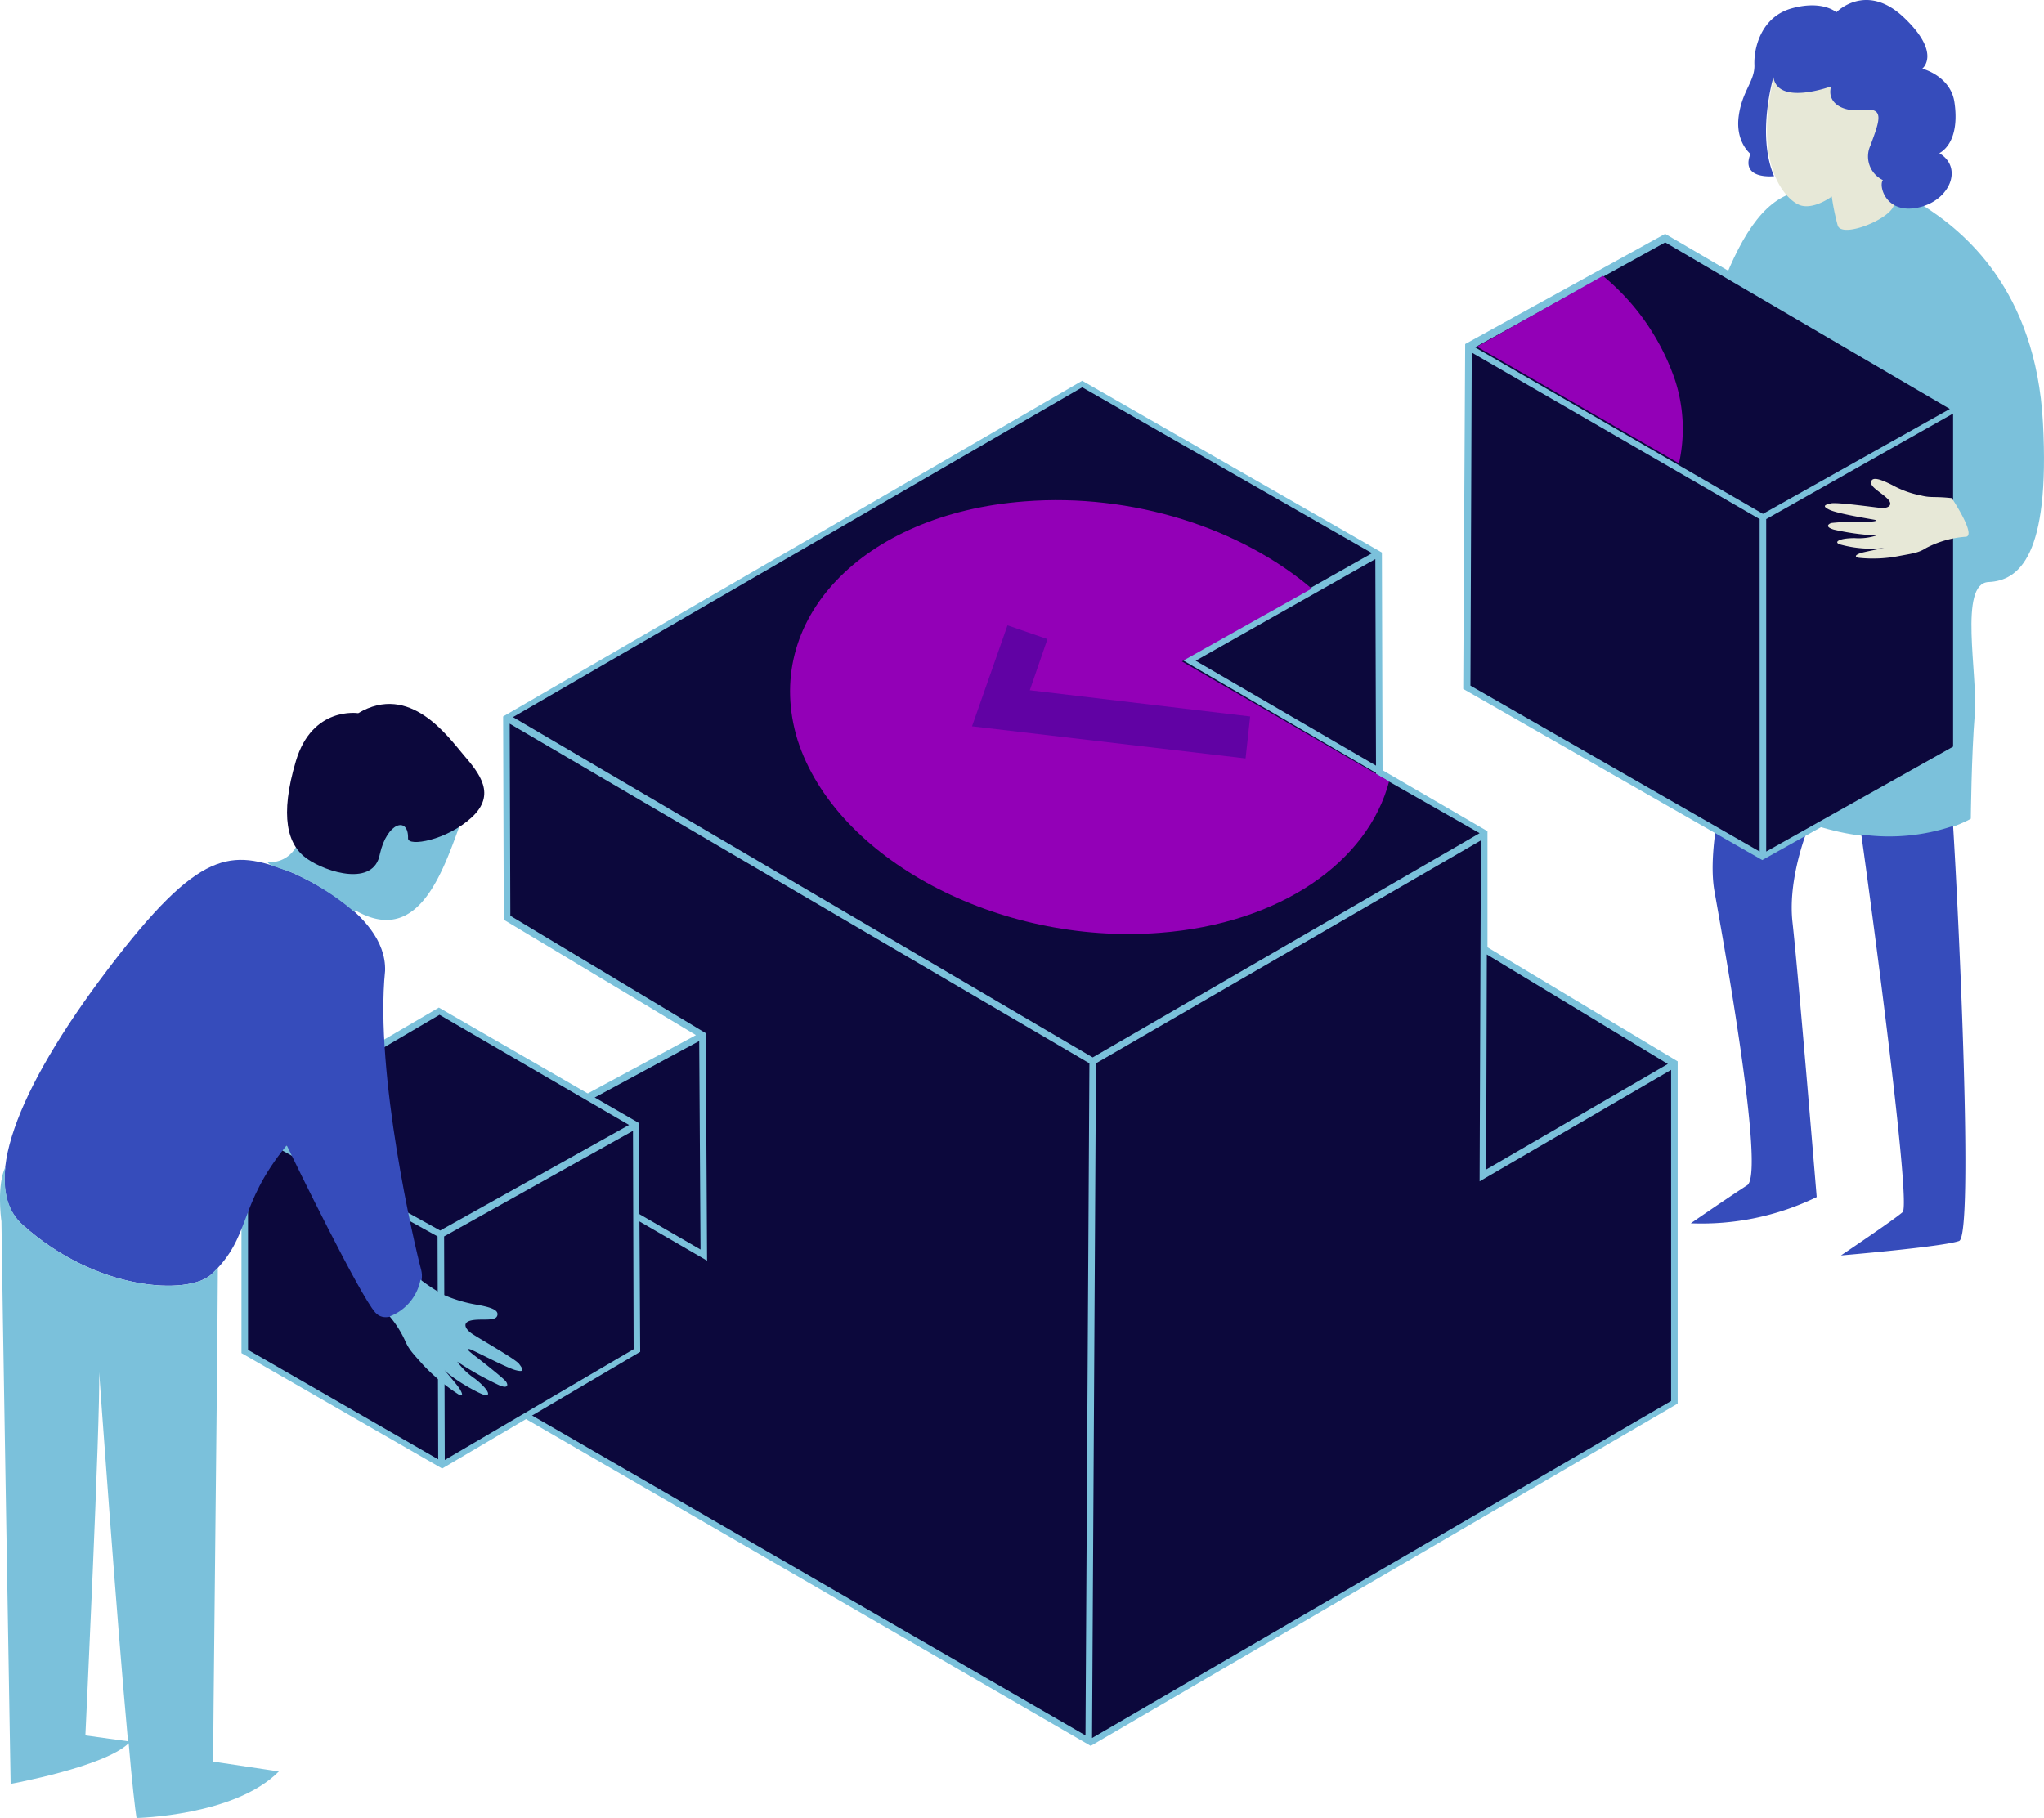 <svg id="Calque_1" data-name="Calque 1" xmlns="http://www.w3.org/2000/svg" viewBox="0 0 311.68 277.27"><defs><style>.cls-1{fill:#7bc1db;}.cls-2{fill:#e7e8d7;}.cls-3{fill:#364cbb;}.cls-4{fill:#0c083c;}.cls-5{fill:#9300b7;}.cls-6{fill:#6102a4;}.cls-7{fill:none;}</style></defs><title>05-qualite</title><g id="grande_forme_plus_perso_droite"><path class="cls-1" d="M337.3,89c6.2,3.9,17.3,12.8,18.4,33.2s-3.7,24.1-8.3,24.3-1.6,14.1-2.1,20.2-.6,15.9-.6,15.9S327.5,193,303.9,174c0,0-.5-63.9,2.8-72.5s7-13.9,12.1-14.6S335.6,87.9,337.3,89Z" transform="translate(-44.18 -57.73)"/><path class="cls-2" d="M333,88.8c-.1,2.2-8,5.4-8.6,3.3a35,35,0,0,1-.9-4.4s-2.5,1.9-4.6,1.4-7.6-5.7-4.2-19.7,13.9,1.3,13.9,1.3l6.6,6.7Z" transform="translate(-44.18 -57.73)"/><path class="cls-3" d="M342,183.7a30.59,30.59,0,0,1-14,1.3c1.9,13.5,7.6,56.5,6.3,57.6-1.5,1.3-9.4,6.6-9.4,6.6s15.4-1.3,18-2.2C345.2,246.3,342.8,196.4,342,183.7Z" transform="translate(-44.18 -57.73)"/><path class="cls-3" d="M320.2,183.2a50.59,50.59,0,0,1-12.9-6.8c-1,4.2-2.6,12-1.7,17.2,1.3,7.3,7.8,43.1,5,44.9s-8.6,5.8-8.6,5.8a40.16,40.16,0,0,0,19.2-4s-2.8-34-3.7-42C316.9,192.7,318.9,186.4,320.2,183.2Z" transform="translate(-44.18 -57.73)"/><path class="cls-3" d="M328.3,74.5c3.3-.4,2.5,1.6,1.1,5.4a4,4,0,0,0,1.9,5.3c-.7.8.4,5.2,5.3,4.2s7-6.1,3.3-8.3c1.9-1.1,2.9-3.8,2.3-7.8s-4.9-5.1-4.9-5.1,3-2.3-2.8-7.8-10.3-.8-10.3-.8-2.1-1.9-6.8-.6-5.8,6.1-5.7,8.6-1.9,4-2.4,7.9,1.8,5.7,1.8,5.7c-1.6,4,3.6,3.4,3.6,3.4-2.7-6.3-.1-15.1-.1-15.1.7,4.4,8.8,1.4,8.8,1.4C322.7,73.3,325,74.9,328.3,74.5Z" transform="translate(-44.18 -57.73)"/><polygon class="cls-4" points="107.13 157.87 77.33 173.97 77.33 214.27 166.32 265.77 255.32 213.87 255.32 162.27 226.32 144.77 226.32 126.97 210.32 117.87 210.22 84.47 165.03 58.57 77.22 109.47 77.33 139.97 107.13 157.87"/><path class="cls-1" d="M271,202.2V184.5l-16-9.3-.1-33.2-45.7-26.2L120.9,167l.1,31,29.3,17.6L121,231.4v40.8L210.5,324,300,271.8V219.6ZM298.5,220l-27.7,16.1.1-32.8Zm-44.6-77,.1,31.5-27.5-16Zm-44.7-26.2,44.2,25.3-28.9,16.3L254,175.6v.2l15.8,9-59,34.2-88.4-51.9ZM151,248.3l-28.5-16.5,28.3-15.3Zm-29-15.7L152,250l-.2-34.7L122,197.4l-.1-29.3,88.4,51.8-.6,102.5L122,271.7Zm88.7,90.2.6-102.9,58.7-34-.2,52,29.2-17v50.5Z" transform="translate(-44.18 -57.73)"/><path class="cls-5" d="M221,200c18.5-1.4,31.8-10.9,35-23.1l-31.6-18.3,19.8-11.1c-10.8-9.2-27.3-14.6-43.8-13.3-24.8,1.9-40.2,18.2-34.6,36.4C171.6,188.7,196.3,201.9,221,200Z" transform="translate(-44.18 -57.73)"/><polygon class="cls-6" points="189.93 115.67 148.22 110.77 153.63 95.37 159.72 97.47 157.03 105.27 190.63 109.27 189.93 115.67"/></g><g id="cube_gauche"><polygon class="cls-4" points="37.33 171.57 37.33 206.07 67.42 223.47 97.13 205.97 96.92 171.57 67.03 154.17 37.33 171.57"/><line class="cls-7" x1="67.32" y1="223.47" x2="67.22" y2="188.27"/><path class="cls-1" d="M141.6,229l-30.5-17.6L81,229v35.1l30.6,17.6,30.2-17.8Zm-30.4-16.5,28.9,16.8-28.8,16.1-28.9-16ZM82,230.3l28.9,16,.1,34L82,263.6Zm30,50.1-.1-34.1,28.8-16.1.1,33.3Z" transform="translate(-44.18 -57.73)"/></g><g id="cube_droite"><polygon class="cls-4" points="253.93 36.27 223.93 52.87 223.72 104.97 268.82 130.77 298.32 114.17 298.32 62.27 253.93 36.27"/><path class="cls-1" d="M298.1,93.4l-.2.1-30.3,16.7-.3,52.6,45.6,26.1,30-16.8V119.6ZM313,136.1l-43.9-25.4,29-16,43.4,25.4Zm-44.4-24.6,43.9,25.4v50.7l-44.1-25.3Zm44.9,76.1V136.9L342,120.8v50.8Z" transform="translate(-44.18 -57.73)"/><path class="cls-5" d="M299.6,115.7a35.33,35.33,0,0,0-11-15.9l-19.2,10.8,30.8,17.8A24.05,24.05,0,0,0,299.6,115.7Z" transform="translate(-44.18 -57.73)"/></g><g id="perso_gauche_plus_main"><g id="perso_gauche"><path class="cls-3" d="M88.2,190.6c-8.8-3.3-13.5-3.6-27.6,15s-19.5,33.1-13,38.9c11.3,10.2,25.3,10.8,28.8,7.6,6.2-5.8,3.9-10.4,11.5-19.7,1.2,2.5,11.1,22.8,13.5,25.5s8-2.8,7-6.5-7.1-29.9-5.5-45.6C103.2,196.5,88.2,190.6,88.2,190.6Z" transform="translate(-44.18 -57.73)"/><path class="cls-1" d="M123.3,265.7c-.7-.8-6.2-3.9-7.2-4.6s-1.5-1.7,0-2,3.6.2,3.9-.7-1-1.3-3.2-1.7a21.09,21.09,0,0,1-5-1.5,29.19,29.19,0,0,1-3.5-2.3,7.5,7.5,0,0,1-4.7,5.6,16.06,16.06,0,0,1,2.3,3.6c.6,1.4,1.1,1.9,2.8,3.8a29.38,29.38,0,0,0,5.4,4.5c.9.5.5-.4,0-1.1s-2.4-2.9-2.4-2.9c1.1,1.4,4.8,3.5,6.1,4s1.1-.6-1.2-2.4a10.89,10.89,0,0,1-2.7-2.6,48.56,48.56,0,0,0,6.4,3.6c1.4.6,1.4-.1,1-.6s-3.3-2.8-4.6-3.8-1.4-1.2-.9-1.1,5.5,2.8,7,3.2S123.9,266.5,123.3,265.7Z" transform="translate(-44.18 -57.73)"/><path class="cls-1" d="M114.8,182.2c1-2.7-23.4-1.2-24.8,3.2s-5.1,3.8-5.1,3.8l.6.5c.9.3,1.7.6,2.7.9a38.43,38.43,0,0,1,10,6.2l.2-.2C108.4,202.3,112,189.7,114.8,182.2Z" transform="translate(-44.18 -57.73)"/><path class="cls-1" d="M77.4,251.1l-1,1c-3.5,3.2-17.5,2.6-28.8-7.6-2.2-2-3-5-2.6-8.8-1.3,2.8-.7,7.6-.6,8.3,0,3.1,1.4,85.8,1.4,85.8s14.3-2.6,18-6.2c.5,5.9,1,10.2,1.2,11.4,0,0,15-.3,21.7-7.1l-10-1.5C76.6,326.5,77.3,270.3,77.4,251.1ZM57.2,322.4S59.5,274,59.3,267c0,0,2.6,36.7,4.4,56.3Z" transform="translate(-44.18 -57.73)"/><path class="cls-4" d="M106.4,185.6c0,1.3,5.9.3,9.7-3.2s1.2-6.7-1.2-9.5-8.2-11.1-16.1-6.4c0,0-7-1.1-9.5,7.3S88,186.6,91,188.7s10.2,4.3,11.1-.7C103.2,183.1,106.5,182.2,106.4,185.6Z" transform="translate(-44.18 -57.73)"/></g><path id="main" class="cls-2" d="M341.8,133.7c-2.8-.3-3.1,0-4.7-.4a14.78,14.78,0,0,1-4.4-1.6c-1.8-.9-3-1.3-3.2-.5s1.5,1.6,2.5,2.6,0,1.5-1,1.4-6.7-.9-7.6-.7-1.5.4-.2,1,6.3,1.4,6.8,1.5.3.3-1.2.3a40.36,40.36,0,0,0-5.4.2c-.5.2-.9.6.4,1a37.58,37.58,0,0,0,6.5.9,8.51,8.51,0,0,1-3.3.4c-2.6,0-3.3.7-2.1,1a17.77,17.77,0,0,0,6.6.5s-2.5.5-3.3.7-1.5.6-.6.8a20.41,20.41,0,0,0,6.3-.3c2.2-.4,2.9-.5,4-1.2a15.38,15.38,0,0,1,5.9-1.7C345.8,139.7,341.8,133.7,341.8,133.7Z" transform="translate(-44.18 -57.73)"/></g></svg>